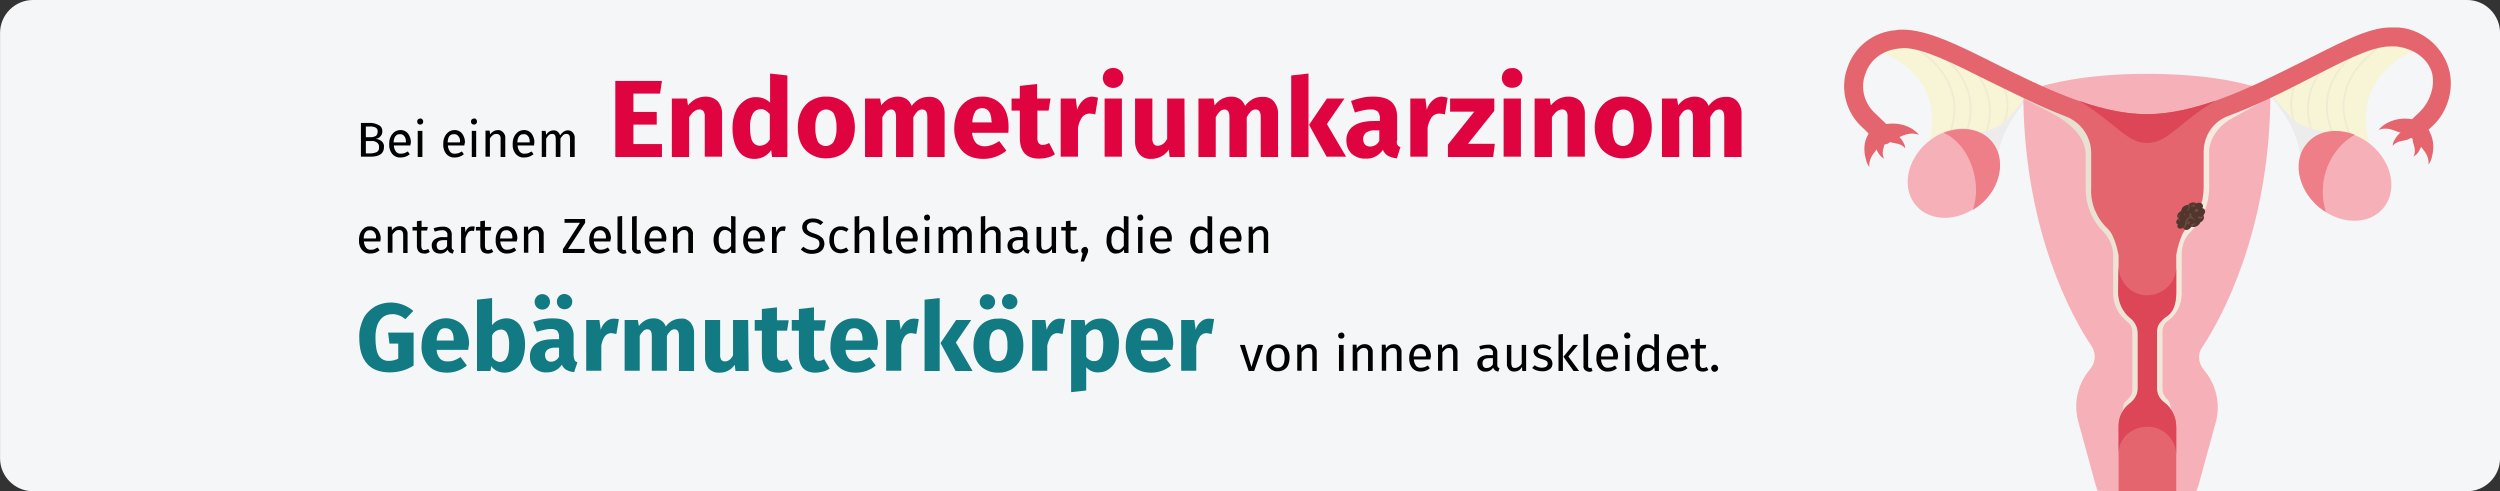 <?xml version="1.0" encoding="utf-8"?>
<!-- Generator: Adobe Illustrator 24.1.3, SVG Export Plug-In . SVG Version: 6.00 Build 0)  -->
<svg version="1.1" id="Ebene_1" xmlns="http://www.w3.org/2000/svg" xmlns:xlink="http://www.w3.org/1999/xlink" x="0px" y="0px"
	 viewBox="0 0 911 179" style="enable-background:new 0 0 911 179;" xml:space="preserve">
<rect x="0" y="0" width="911" height="179" fill="#333333" stroke="none"/>
<style type="text/css">
	.st0{fill:#F5F6F7;}
	.st1{fill:#010101;}
	.st2{fill:#DF0440;}
	.st3{fill:#117A83;}
	.st4{fill:#F8F4D6;}
	.st5{fill:none;stroke:#EFEBD3;stroke-width:0.632;stroke-miterlimit:10;}
	.st6{fill:#EDECEC;}
	.st7{fill:#F5B1B7;}
	.st8{fill:url(#Path_52_);}
	.st9{fill:#E4656E;}
	.st10{fill:#DC4656;}
	.st11{fill:#EE7E88;}
	.st12{fill:#51362D;}
	.st13{fill:#714B41;}
</style>
<g id="Page-1">
	<g id="Illustrationen" transform="translate(4, -26827)">
		<g id="gebaermutterkoerperkrebs-definition" transform="translate(-3.582, 26827)">
			<g id="Group">
				<g id="asthma-haeufigkeit">
					<g id="guertelrose-haeufigkeit">
						<g id="BG_Figur">
							<g id="Mask">
								<path id="Rectangle" class="st0" d="M11.6,0h887c6.6,0,12,5.4,12,12v155c0,6.6-5.4,12-12,12h-887c-6.6,0-12-5.4-12-12V12
									C-0.4,5.4,5,0,11.6,0z"/>
							</g>
						</g>
					</g>
				</g>
			</g>
			<g id="Group_1_" transform="translate(130, 24)">
				<path id="Shape" class="st1" d="M8.7,27.5c0.6,0.6,0.9,1.3,0.8,2.1c0,2.3-1.6,3.5-4.9,3.5H1.1V20.8H4c1.3-0.1,2.5,0.2,3.6,0.8
					C8.5,22,9,23,8.9,23.9c0,0.7-0.2,1.3-0.7,1.8c-0.4,0.5-1,0.8-1.7,0.9C7.4,26.7,8.1,27,8.7,27.5L8.7,27.5z M2.9,22.1V26h1.9
					c0.6,0,1.3-0.2,1.8-0.5C7,25.1,7.2,24.6,7.2,24c0.1-0.6-0.2-1.2-0.7-1.5C5.8,22.2,5,22,4.3,22.1H2.9z M6.9,31.4
					c0.6-0.4,0.9-1,0.8-1.7c0.1-0.7-0.2-1.4-0.8-1.8s-1.3-0.6-2-0.5h-2v4.5h1.7C5.4,31.9,6.2,31.7,6.9,31.4L6.9,31.4z"/>
				<path id="Shape_1_" class="st1" d="M19.1,29h-6c0,0.8,0.3,1.6,0.8,2.3c0.5,0.5,1.1,0.8,1.8,0.7c0.4,0,0.9-0.1,1.3-0.2
					c0.4-0.2,0.8-0.4,1.2-0.6l0.7,1c-0.9,0.8-2.1,1.2-3.3,1.2c-1.2,0.1-2.3-0.4-3.1-1.3c-0.8-1-1.2-2.3-1.1-3.6
					c0-0.9,0.1-1.8,0.5-2.6c0.3-0.7,0.8-1.3,1.4-1.8c0.6-0.4,1.3-0.7,2.1-0.7c1.1-0.1,2.2,0.4,2.9,1.3c0.7,1,1.1,2.2,1,3.4
					C19.2,28.4,19.1,28.7,19.1,29z M17.5,27.7c0-0.8-0.1-1.5-0.6-2.1c-0.4-0.5-1-0.8-1.7-0.7c-1.3,0-2.1,1-2.2,3h4.5V27.7z"/>
				<path id="Shape_2_" class="st1" d="M23.5,19.5c0.2,0.2,0.3,0.5,0.3,0.8s-0.1,0.6-0.3,0.8c-0.2,0.2-0.5,0.3-0.8,0.3
					s-0.6-0.1-0.8-0.3c-0.2-0.2-0.3-0.5-0.3-0.8s0.1-0.6,0.3-0.8c0.2-0.2,0.5-0.3,0.8-0.3C22.9,19.1,23.2,19.2,23.5,19.5L23.5,19.5z
					 M23.5,23.7v9.5h-1.7v-9.5H23.5z"/>
				<path id="Shape_3_" class="st1" d="M38.8,29h-6c0,0.8,0.3,1.6,0.8,2.3c0.4,0.5,1.1,0.8,1.8,0.7c0.4,0,0.9-0.1,1.3-0.2
					c0.4-0.2,0.8-0.4,1.2-0.6l0.7,1c-0.9,0.8-2.1,1.2-3.3,1.2c-1.2,0.1-2.3-0.4-3.1-1.3c-0.8-1-1.2-2.3-1.1-3.6
					c0-0.9,0.1-1.8,0.5-2.6c0.3-0.7,0.8-1.3,1.4-1.8c0.6-0.4,1.3-0.7,2.1-0.7c1.1-0.1,2.2,0.4,2.9,1.3c0.7,1,1.1,2.2,1,3.4
					C38.8,28.4,38.8,28.7,38.8,29L38.8,29z M37.2,27.7c0.1-0.8-0.1-1.5-0.6-2.1c-0.4-0.5-1-0.8-1.7-0.7c-1.4,0-2.1,1-2.2,3h4.4
					L37.2,27.7L37.2,27.7z"/>
				<path id="Shape_4_" class="st1" d="M43.1,19.5c0.2,0.2,0.3,0.5,0.3,0.8s-0.1,0.6-0.3,0.8c-0.2,0.2-0.5,0.3-0.8,0.3
					s-0.6-0.1-0.8-0.3c-0.2-0.2-0.3-0.5-0.3-0.8s0.1-0.6,0.3-0.8c0.2-0.2,0.5-0.3,0.8-0.3C42.6,19.1,42.9,19.2,43.1,19.5L43.1,19.5z
					 M43.1,23.7v9.5h-1.6v-9.5H43.1z"/>
				<path id="Path" class="st1" d="M53,24.3c0.5,0.6,0.8,1.3,0.7,2.1v6.8H52v-6.6c0.1-0.5-0.1-1-0.4-1.4c-0.3-0.3-0.7-0.4-1.1-0.4
					c-0.5,0-0.9,0.1-1.3,0.4c-0.4,0.3-0.8,0.8-1.1,1.2v6.7h-1.6v-9.5H48l0.2,1.4c0.3-0.5,0.7-0.9,1.3-1.2c0.5-0.3,1.1-0.4,1.7-0.4
					C51.8,23.4,52.5,23.7,53,24.3L53,24.3z"/>
				<path id="Shape_5_" class="st1" d="M64.2,29h-6c0,0.8,0.3,1.6,0.8,2.3c0.5,0.5,1.1,0.8,1.8,0.7c0.4,0,0.9-0.1,1.3-0.2
					c0.4-0.2,0.8-0.4,1.2-0.6l0.7,1c-1,0.8-2.1,1.2-3.4,1.2c-1.2,0.1-2.3-0.4-3.1-1.3c-0.8-1-1.2-2.3-1.1-3.6c0-0.9,0.1-1.8,0.5-2.6
					c0.3-0.7,0.8-1.3,1.4-1.8c0.6-0.4,1.3-0.7,2.1-0.7c1.1-0.1,2.2,0.4,2.9,1.3c0.7,1,1.1,2.2,1,3.4C64.2,28.4,64.2,28.7,64.2,29z
					 M62.6,27.7c0-0.8-0.1-1.5-0.6-2.1c-0.4-0.5-1-0.8-1.7-0.7c-1.3,0-2.1,1-2.2,3h4.5V27.7z"/>
				<path id="Path_1_" class="st1" d="M78.3,24.3c0.5,0.6,0.8,1.3,0.7,2.1v6.8h-1.7v-6.6c0-1.2-0.4-1.8-1.3-1.8
					c-0.4,0-0.9,0.1-1.2,0.4c-0.4,0.4-0.7,0.8-1,1.3v6.7h-1.7v-6.6c0-1.2-0.4-1.8-1.3-1.8c-0.4,0-0.9,0.1-1.2,0.4
					c-0.4,0.4-0.7,0.8-1,1.3v6.7H67v-9.5h1.4l0.2,1.4c0.6-1,1.6-1.6,2.7-1.6c0.5,0,1.1,0.1,1.5,0.5c0.4,0.3,0.7,0.8,0.9,1.3
					c0.3-0.5,0.7-0.9,1.2-1.3c0.5-0.3,1-0.5,1.6-0.5C77.2,23.5,77.8,23.7,78.3,24.3L78.3,24.3z"/>
				<polygon id="Path_2_" class="st2" points="110.8,5.5 110.1,10.1 100.4,10.1 100.4,16.8 108.9,16.8 108.9,21.4 100.4,21.4 
					100.4,28.5 110.8,28.5 110.8,33.2 93.8,33.2 93.8,5.5 				"/>
				<path id="Path_3_" class="st2" d="M131.1,12.9c1.1,1.3,1.7,3,1.6,4.7v15.5h-6.3V18.7c0.1-0.8-0.1-1.6-0.5-2.2
					c-0.4-0.4-0.9-0.7-1.5-0.6c-1.3,0-2.5,0.9-3.7,2.8v14.5h-6.3V11.9h5.5l0.4,2.5c0.8-1,1.8-1.8,2.9-2.4c1.1-0.5,2.3-0.8,3.5-0.8
					C128.4,11.2,130,11.8,131.1,12.9z"/>
				<path id="Shape_6_" class="st2" d="M156.5,3.5v29.7h-5.6l-0.3-2.5c-1.3,2-3.6,3.2-6,3.2c-2.4,0.1-4.7-1-6-3
					c-1.4-2-2.1-4.8-2.1-8.3c0-2,0.3-4,1.1-5.8c0.6-1.6,1.7-3,3.1-4c1.3-1,2.9-1.5,4.5-1.4c1.9,0,3.7,0.7,5,2V2.8L156.5,3.5z
					 M150.1,26.8v-9.2c-0.4-0.5-1-1-1.6-1.4c-0.5-0.3-1.2-0.5-1.8-0.4c-1.2,0-2.2,0.6-2.8,1.6c-0.8,1.5-1.1,3.3-1,5
					c0,2.5,0.3,4.2,0.9,5.2c0.5,0.9,1.5,1.5,2.6,1.5C148,29.1,149.4,28.2,150.1,26.8L150.1,26.8z"/>
				<path id="Shape_7_" class="st2" d="M178.3,14.2c1.8,2,2.8,4.8,2.8,8.3c0,2.1-0.4,4.1-1.3,5.9c-0.8,1.6-2,3-3.6,3.9
					c-1.7,1-3.6,1.4-5.5,1.4c-2.9,0.1-5.6-1-7.6-3c-1.9-2-2.8-4.8-2.8-8.3c0-2.1,0.4-4.1,1.3-5.9c0.8-1.6,2-3,3.6-3.9
					c1.7-1,3.6-1.5,5.5-1.4C173.5,11.1,176.3,12.2,178.3,14.2L178.3,14.2z M167.7,17.5c-0.8,1.6-1.1,3.3-1,5
					c-0.1,1.7,0.2,3.5,0.9,5.1c0.6,1,1.7,1.6,2.9,1.6s2.3-0.6,2.9-1.6c0.8-1.6,1.1-3.3,1-5c0.1-1.7-0.2-3.5-0.9-5.1
					c-0.6-1-1.7-1.6-2.9-1.6S168.4,16.5,167.7,17.5L167.7,17.5z"/>
				<path id="Path_4_" class="st2" d="M212.3,13c1.1,1.3,1.6,3,1.5,4.7v15.5h-6.3V18.7c0-1.9-0.6-2.8-1.8-2.8
					c-0.7,0-1.3,0.2-1.8,0.7c-0.6,0.6-1.1,1.3-1.5,2.1v14.5h-6.3V18.7c0-1.9-0.6-2.8-1.8-2.8c-0.6,0-1.3,0.3-1.7,0.7
					c-0.6,0.6-1.1,1.3-1.5,2.1v14.5h-6.3V11.9h5.5l0.4,2.5c0.7-1,1.7-1.8,2.7-2.4c1.1-0.5,2.2-0.8,3.4-0.8c1.1,0,2.2,0.3,3.1,0.9
					c0.9,0.6,1.5,1.5,1.9,2.5c0.7-1,1.7-1.9,2.8-2.5s2.3-0.8,3.5-0.8C209.8,11.2,211.3,11.8,212.3,13L212.3,13z"/>
				<path id="Shape_8_" class="st2" d="M237,24.4h-13.2c0.1,1.4,0.6,2.7,1.5,3.8c0.9,0.8,2.1,1.2,3.3,1.1c0.8,0,1.7-0.2,2.5-0.5
					c0.9-0.4,1.8-0.8,2.6-1.4l2.6,3.5c-2.3,1.9-5.3,3-8.3,3c-3.4,0-6.1-1-7.9-3c-1.9-2.3-2.9-5.2-2.8-8.2c0-2,0.4-4,1.2-5.9
					c1.5-3.5,5-5.7,8.8-5.6c2.7-0.1,5.3,0.9,7.2,2.9c1.7,1.9,2.6,4.6,2.6,8C237.1,22.9,237.1,23.7,237,24.4L237,24.4z M230.9,20.3
					c-0.1-3.3-1.2-4.9-3.4-4.9c-1,0-2,0.4-2.5,1.2c-0.7,1.2-1.1,2.6-1.1,4h7.1v-0.3H230.9z"/>
				<path id="Path_5_" class="st2" d="M254,32.2c-0.8,0.6-1.7,1-2.7,1.2c-1,0.3-2,0.4-3.1,0.4c-4.7,0-7-2.6-7-7.7v-9.8h-3v-4.4h3
					V7.3l6.3-0.7v5.3h4.9l-0.7,4.4h-4.1v9.8c-0.1,0.7,0.1,1.5,0.5,2.1c0.4,0.4,0.9,0.7,1.5,0.6c0.8,0,1.6-0.3,2.3-0.7L254,32.2z"/>
				<path id="Path_6_" class="st2" d="M269.7,11.6l-1,6.1c-0.6-0.2-1.3-0.3-1.9-0.3c-1.1-0.1-2.2,0.4-2.9,1.3
					c-0.8,1.2-1.3,2.5-1.5,3.9v10.5h-6.3V11.9h5.5l0.5,4.1c0.4-1.3,1.1-2.5,2.2-3.5c0.9-0.8,2.1-1.3,3.3-1.3
					C268.3,11.3,269,11.4,269.7,11.6L269.7,11.6z"/>
				<path id="Shape_9_" class="st2" d="M277.9,1.8c1.4,1.4,1.4,3.7,0,5.2c-1.5,1.4-3.8,1.4-5.4,0c-1.4-1.4-1.4-3.7,0-5.2
					C274.1,0.4,276.4,0.4,277.9,1.8L277.9,1.8z M278.4,11.9v21.2h-6.3V11.9H278.4z"/>
				<path id="Path_7_" class="st2" d="M301.3,33.2h-5.5l-0.3-2.7c-1.4,2.2-3.9,3.4-6.4,3.4c-1.7,0.1-3.3-0.5-4.4-1.8
					c-1.1-1.4-1.6-3.2-1.5-4.9V11.9h6.3v14.4c-0.1,0.8,0.1,1.5,0.5,2.2c0.4,0.4,1,0.7,1.5,0.6c1.3,0,2.5-0.8,3.4-2.5V11.9h6.3
					L301.3,33.2z"/>
				<path id="Path_8_" class="st2" d="M333.8,13c1.1,1.3,1.6,3,1.5,4.7v15.5H329V18.7c0-1.9-0.6-2.8-1.8-2.8c-0.7,0-1.3,0.2-1.8,0.7
					c-0.6,0.6-1.1,1.3-1.5,2.1v14.5h-6.3V18.7c0-1.9-0.6-2.8-1.8-2.8c-0.6,0-1.3,0.3-1.7,0.7c-0.6,0.6-1.1,1.3-1.5,2.1v14.5h-6.3
					V11.9h5.5l0.4,2.5c0.7-1,1.7-1.8,2.7-2.4c1.1-0.5,2.2-0.8,3.4-0.8c1.1,0,2.2,0.3,3.1,0.9c0.9,0.6,1.5,1.5,1.9,2.5
					c0.7-1,1.7-1.9,2.8-2.5c1.1-0.6,2.3-0.8,3.5-0.8C331.3,11.2,332.8,11.8,333.8,13L333.8,13z"/>
				<path id="Shape_10_" class="st2" d="M346.4,2.8v30.4h-6.3V3.5L346.4,2.8z M359.5,11.9l-6.4,9.3l7,11.9H353l-6.4-11.6l6.5-9.6
					C353.1,11.9,359.5,11.9,359.5,11.9z"/>
				<path id="Shape_11_" class="st2" d="M378.8,28.8c0.3,0.4,0.6,0.7,1.1,0.8l-1.3,4.1c-1.1-0.1-2.2-0.4-3.2-0.9
					c-0.9-0.5-1.5-1.3-1.9-2.2c-1.4,2.1-3.8,3.4-6.4,3.2c-1.8,0.1-3.6-0.6-5-1.8c-1.3-1.3-1.9-3-1.9-4.8c-0.1-2.1,0.9-4.1,2.6-5.3
					c1.7-1.2,4.2-1.8,7.4-1.8h2.2v-0.9c0.1-0.9-0.2-1.9-0.8-2.6c-0.8-0.6-1.8-0.8-2.8-0.7c-0.8,0-1.7,0.1-2.5,0.3
					c-1,0.2-2,0.5-3,0.8l-1.4-4.2c1.3-0.5,2.7-0.9,4.1-1.2c1.3-0.3,2.6-0.4,3.9-0.4c3,0,5.3,0.6,6.7,1.9s2.1,3.1,2.1,5.6V27
					C378.5,27.6,378.5,28.2,378.8,28.8L378.8,28.8z M372.2,27.3v-3.8h-1.6c-1.1-0.1-2.2,0.2-3.2,0.8c-0.7,0.6-1.1,1.4-1.1,2.4
					c0,0.7,0.2,1.4,0.7,2c0.5,0.5,1.1,0.7,1.8,0.7C370.3,29.4,371.6,28.6,372.2,27.3L372.2,27.3z"/>
				<path id="Path_9_" class="st2" d="M397.1,11.6l-1,6.1c-0.6-0.2-1.3-0.3-1.9-0.3c-1.1-0.1-2.2,0.4-2.9,1.3
					c-0.8,1.2-1.3,2.5-1.5,3.9v10.5h-6.3V11.9h5.5l0.5,4.1c0.4-1.3,1.1-2.5,2.2-3.5c0.9-0.8,2.1-1.3,3.3-1.3
					C395.7,11.3,396.4,11.4,397.1,11.6L397.1,11.6z"/>
				<polygon id="Path_10_" class="st2" points="414.1,11.9 414.1,16.4 404.5,28.4 414.3,28.4 413.7,33.2 397.2,33.2 397.2,28.7 
					406.8,16.7 398,16.7 398,11.9 				"/>
				<path id="Shape_12_" class="st2" d="M423.3,1.8c1.4,1.4,1.4,3.7,0,5.2c-0.7,0.7-1.7,1-2.7,1s-2-0.3-2.7-1
					c-1.4-1.4-1.4-3.7,0-5.2c0.7-0.7,1.7-1,2.7-1C421.6,0.7,422.6,1.1,423.3,1.8L423.3,1.8z M423.8,11.9v21.2h-6.3V11.9H423.8z"/>
				<path id="Path_11_" class="st2" d="M445.5,12.9c1.1,1.3,1.7,3,1.6,4.7v15.5h-6.3V18.7c0.1-0.8-0.1-1.6-0.5-2.2
					c-0.4-0.4-0.9-0.7-1.5-0.6c-1.3,0-2.5,0.9-3.7,2.8v14.5h-6.3V11.9h5.5l0.4,2.5c0.8-1,1.8-1.8,2.9-2.4c1.1-0.5,2.3-0.8,3.5-0.8
					C442.8,11.2,444.4,11.8,445.5,12.9L445.5,12.9z"/>
				<path id="Shape_13_" class="st2" d="M468.7,14.2c1.8,2,2.8,4.8,2.8,8.3c0,2.1-0.4,4.1-1.3,5.9c-0.8,1.6-2,3-3.6,3.9
					c-1.7,1-3.6,1.4-5.5,1.4c-2.9,0.1-5.6-1-7.6-3c-1.8-2-2.8-4.8-2.8-8.3c0-2.1,0.4-4.1,1.3-5.9c0.8-1.6,2-3,3.6-3.9
					c1.7-1,3.6-1.5,5.5-1.4C463.9,11.1,466.7,12.2,468.7,14.2L468.7,14.2z M458.2,17.5c-0.8,1.6-1.1,3.3-1,5
					c-0.1,1.7,0.2,3.5,0.9,5.1c0.6,1,1.7,1.6,2.9,1.6c1.2,0,2.3-0.6,2.9-1.6c0.8-1.6,1.1-3.3,1-5c0.1-1.7-0.2-3.5-0.9-5.1
					c-0.6-1-1.7-1.6-2.9-1.6S458.8,16.5,458.2,17.5L458.2,17.5z"/>
				<path id="Path_12_" class="st2" d="M502.7,13c1.1,1.3,1.6,3,1.5,4.7v15.5h-6.3V18.7c0-1.9-0.6-2.8-1.8-2.8
					c-0.7,0-1.3,0.2-1.8,0.7c-0.6,0.6-1.1,1.3-1.5,2.1v14.5h-6.3V18.7c0-1.9-0.6-2.8-1.8-2.8c-0.6,0-1.3,0.3-1.7,0.7
					c-0.6,0.6-1.1,1.3-1.5,2.1v14.5h-6.3V11.9h5.5l0.4,2.5c0.7-1,1.6-1.8,2.7-2.4c1.1-0.5,2.2-0.8,3.4-0.8c1.1,0,2.2,0.3,3.1,0.9
					c0.9,0.6,1.5,1.5,1.9,2.5c0.7-1,1.7-1.9,2.8-2.5c1.1-0.6,2.3-0.8,3.5-0.8C500.2,11.2,501.7,11.8,502.7,13L502.7,13z"/>
				<path id="Shape_14_" class="st1" d="M8.2,64h-6c0,0.8,0.3,1.6,0.8,2.3c0.4,0.5,1.1,0.8,1.8,0.7c0.4,0,0.8,0,1.2-0.2
					s0.8-0.4,1.2-0.6l0.7,1C7,68,5.8,68.4,4.6,68.4c-1.2,0.1-2.3-0.4-3.1-1.3c-0.8-1-1.2-2.3-1.1-3.6c0-0.9,0.1-1.8,0.5-2.6
					c0.3-0.7,0.8-1.3,1.4-1.8c0.6-0.4,1.3-0.7,2.1-0.6c1.1-0.1,2.2,0.4,2.9,1.3c0.7,1,1.1,2.2,1,3.4C8.2,63.4,8.2,63.7,8.2,64z
					 M6.6,62.7c0.1-0.8-0.1-1.5-0.6-2.1c-0.4-0.5-1-0.8-1.7-0.7c-1.4,0-2.1,1-2.2,3h4.4L6.6,62.7L6.6,62.7z"/>
				<path id="Path_13_" class="st1" d="M17.4,59.3c0.5,0.6,0.8,1.3,0.7,2.1v6.8h-1.6v-6.6c0-0.5-0.1-1-0.4-1.4
					c-0.3-0.3-0.7-0.4-1.1-0.4c-0.5,0-0.9,0.1-1.3,0.4c-0.4,0.3-0.8,0.8-1.1,1.2v6.7h-1.7v-9.5h1.4l0.1,1.4c0.3-0.5,0.7-0.9,1.3-1.2
					c0.5-0.3,1.1-0.4,1.6-0.4C16.1,58.4,16.8,58.7,17.4,59.3L17.4,59.3z"/>
				<path id="Path_14_" class="st1" d="M26.2,67.8c-0.6,0.4-1.4,0.7-2.1,0.6c-0.7,0-1.4-0.2-1.9-0.7c-0.5-0.6-0.7-1.3-0.7-2V60h-1.6
					v-1.3h1.6v-2.1l1.7-0.2v2.3h2.3L25.2,60h-2.1v5.7c0,0.4,0.1,0.8,0.3,1.1c0.2,0.2,0.5,0.4,0.9,0.3c0.4,0,0.9-0.1,1.3-0.4
					L26.2,67.8z"/>
				<path id="Shape_15_" class="st1" d="M34.4,66.8c0.2,0.2,0.4,0.3,0.6,0.4l-0.4,1.2c-0.4,0-0.8-0.2-1.2-0.4
					c-0.3-0.3-0.6-0.6-0.7-1c-0.6,0.9-1.7,1.5-2.8,1.4c-0.8,0-1.6-0.2-2.2-0.8c-0.5-0.5-0.8-1.3-0.8-2.1c-0.1-0.9,0.4-1.8,1.1-2.3
					c0.9-0.6,2-0.9,3.1-0.8h1.5v-0.7c0.1-0.5-0.1-1.1-0.5-1.4c-0.4-0.3-1-0.5-1.5-0.4c-0.9,0-1.7,0.2-2.6,0.5l-0.4-1.2
					c1-0.4,2.2-0.6,3.3-0.6c0.9-0.1,1.8,0.2,2.5,0.8c0.6,0.6,0.9,1.5,0.8,2.3V66C34.2,66.3,34.2,66.6,34.4,66.8L34.4,66.8z
					 M32.5,65.7v-2.2h-1.2c-1.8,0-2.6,0.6-2.6,1.9c0,0.5,0.1,0.9,0.4,1.3c0.3,0.3,0.8,0.5,1.2,0.4C31.3,67.1,32.1,66.6,32.5,65.7
					L32.5,65.7z"/>
				<path id="Path_15_" class="st1" d="M42.6,58.6l-0.3,1.6c-0.3-0.1-0.5-0.1-0.8-0.1c-0.5,0-1.1,0.2-1.4,0.7
					c-0.4,0.6-0.7,1.3-0.9,2v5.4h-1.6v-9.5H39l0.2,1.9c0.2-0.6,0.5-1.2,1-1.6c0.4-0.4,1-0.5,1.5-0.5C42,58.5,42.3,58.5,42.6,58.6z"
					/>
				<path id="Path_16_" class="st1" d="M49.3,67.8c-0.6,0.4-1.4,0.7-2.1,0.6c-0.7,0-1.4-0.2-1.9-0.7c-0.5-0.6-0.7-1.3-0.7-2V60H43
					v-1.3h1.6v-2.1l1.7-0.2v2.3h2.3L48.4,60h-2.1v5.7c0,0.4,0.1,0.8,0.3,1.1c0.2,0.2,0.5,0.4,0.9,0.3c0.4,0,0.9-0.1,1.3-0.4
					L49.3,67.8z"/>
				<path id="Shape_16_" class="st1" d="M57.9,64h-6c0,0.8,0.3,1.6,0.8,2.3c0.4,0.5,1.1,0.8,1.8,0.7c0.4,0,0.9-0.1,1.3-0.2
					c0.4-0.2,0.8-0.4,1.2-0.6l0.7,1c-0.9,0.8-2.1,1.2-3.3,1.2c-1.2,0.1-2.3-0.4-3.1-1.3c-0.8-1-1.2-2.3-1.1-3.6
					c0-0.9,0.1-1.8,0.5-2.6c0.3-0.7,0.8-1.3,1.4-1.8c1.6-1.1,3.7-0.8,5,0.6c0.7,1,1.1,2.2,1,3.4C57.9,63.4,57.9,63.7,57.9,64
					L57.9,64z M56.3,62.7c0-0.8-0.1-1.5-0.6-2.1c-0.4-0.5-1-0.8-1.7-0.7c-1.4,0-2.1,1-2.2,3h4.4L56.3,62.7L56.3,62.7z"/>
				<path id="Path_17_" class="st1" d="M67,59.3c0.5,0.6,0.8,1.3,0.7,2.1v6.8H66v-6.6c0-0.5-0.1-1-0.4-1.4c-0.3-0.3-0.7-0.4-1.1-0.4
					c-0.5,0-0.9,0.1-1.3,0.4c-0.4,0.3-0.8,0.8-1.1,1.2v6.7h-1.6v-9.5H62l0.1,1.4c0.3-0.5,0.7-0.9,1.3-1.2c0.5-0.3,1.1-0.4,1.6-0.4
					C65.8,58.4,66.5,58.7,67,59.3L67,59.3z"/>
				<polygon id="Path_18_" class="st1" points="82.8,55.8 82.8,57.2 76.6,66.7 82.7,66.7 82.5,68.2 74.7,68.2 74.7,66.8 80.9,57.2 
					75.3,57.2 75.3,55.8 				"/>
				<path id="Shape_17_" class="st1" d="M92,64h-6c0,0.8,0.3,1.6,0.8,2.3c0.5,0.5,1.1,0.8,1.8,0.7c0.4,0,0.9-0.1,1.3-0.2
					c0.4-0.2,0.8-0.4,1.2-0.6l0.7,1c-0.9,0.8-2.1,1.2-3.3,1.2c-1.2,0.1-2.3-0.4-3.1-1.3c-0.8-1-1.2-2.3-1.1-3.6
					c0-0.9,0.1-1.8,0.5-2.6c0.3-0.7,0.8-1.3,1.4-1.8c1.6-1.1,3.7-0.8,5,0.6c0.7,1,1.1,2.2,1,3.4C92,63.4,92,63.7,92,64z M90.4,62.7
					c0-0.8-0.1-1.5-0.6-2.1c-0.4-0.5-1-0.8-1.7-0.7c-1.4,0-2.1,1-2.2,3h4.4L90.4,62.7L90.4,62.7z"/>
				<path id="Path_19_" class="st1" d="M95.1,67.8c-0.4-0.4-0.6-1-0.5-1.5V54.9l1.7-0.2v11.6c0,0.2,0,0.4,0.1,0.6
					c0.1,0.1,0.3,0.2,0.5,0.2s0.4,0,0.6-0.1l0.4,1.2c-0.4,0.2-0.9,0.3-1.3,0.3C96,68.4,95.5,68.2,95.1,67.8z"/>
				<path id="Path_20_" class="st1" d="M100.4,67.8c-0.4-0.4-0.6-1-0.5-1.5V54.9l1.7-0.2v11.6c0,0.2,0,0.4,0.1,0.6
					c0.1,0.1,0.3,0.2,0.5,0.2s0.4,0,0.6-0.1l0.4,1.2c-0.4,0.2-0.9,0.3-1.3,0.3C101.3,68.4,100.8,68.2,100.4,67.8L100.4,67.8z"/>
				<path id="Shape_18_" class="st1" d="M112.3,64h-6.1c0,0.8,0.3,1.6,0.8,2.3c0.5,0.5,1.1,0.8,1.8,0.7c0.4,0,0.9-0.1,1.3-0.2
					c0.4-0.2,0.8-0.4,1.2-0.6l0.7,1c-0.9,0.8-2.1,1.2-3.3,1.2c-1.2,0.1-2.3-0.4-3.1-1.3c-0.8-1-1.2-2.3-1.1-3.6
					c0-0.9,0.1-1.8,0.5-2.6c0.3-0.7,0.8-1.3,1.4-1.8c0.6-0.4,1.3-0.7,2.1-0.6c1.1-0.1,2.2,0.4,2.9,1.3c0.7,1,1.1,2.2,1,3.4
					C112.3,63.4,112.3,63.7,112.3,64z M110.7,62.7c0-0.8-0.1-1.5-0.6-2.1c-0.4-0.5-1-0.8-1.7-0.7c-1.3,0-2.1,1-2.2,3h4.4L110.7,62.7
					L110.7,62.7z"/>
				<path id="Path_21_" class="st1" d="M121.4,59.3c0.5,0.6,0.8,1.3,0.7,2.1v6.8h-1.7v-6.6c0.1-0.5-0.1-1-0.4-1.4
					c-0.3-0.3-0.7-0.4-1.1-0.4c-0.5,0-0.9,0.1-1.3,0.4c-0.4,0.3-0.8,0.8-1.1,1.2v6.7h-1.7v-9.5h1.4l0.2,1.4c0.3-0.5,0.7-0.9,1.3-1.2
					c0.5-0.3,1.1-0.4,1.6-0.4C120.1,58.4,120.9,58.7,121.4,59.3z"/>
				<path id="Shape_19_" class="st1" d="M137.6,54.9v13.3h-1.5l-0.2-1.3c-0.3,0.5-0.7,0.9-1.1,1.1c-1.4,0.8-3.2,0.4-4.2-0.9
					c-0.7-1.1-1-2.3-1-3.6c0-0.9,0.1-1.8,0.5-2.6c0.3-0.7,0.7-1.3,1.3-1.8c0.6-0.4,1.3-0.7,2-0.6c1,0,1.9,0.4,2.6,1.2v-5L137.6,54.9
					z M134.9,66.7c0.4-0.3,0.8-0.6,1.1-1.1V61c-0.3-0.4-0.6-0.7-1-0.9s-0.8-0.3-1.2-0.3c-0.7,0-1.3,0.3-1.7,0.9
					c-0.5,0.8-0.7,1.8-0.6,2.7c-0.1,0.9,0.1,1.9,0.5,2.7c0.3,0.6,0.9,0.9,1.6,0.9C134.1,67.1,134.5,67,134.9,66.7L134.9,66.7z"/>
				<path id="Shape_20_" class="st1" d="M148.2,64h-6.1c0,0.8,0.3,1.6,0.8,2.3c0.5,0.5,1.1,0.8,1.8,0.7c0.4,0,0.9-0.1,1.3-0.2
					c0.4-0.2,0.8-0.4,1.2-0.6l0.7,1c-0.9,0.8-2.1,1.2-3.3,1.2c-1.2,0.1-2.3-0.4-3.1-1.3c-0.8-1-1.2-2.3-1.1-3.6
					c0-0.9,0.1-1.8,0.5-2.6c0.3-0.7,0.8-1.3,1.4-1.8c1.6-1.1,3.7-0.8,5,0.6c0.7,1,1.1,2.2,1,3.4C148.2,63.4,148.2,63.7,148.2,64z
					 M146.6,62.7c0-0.8-0.1-1.5-0.6-2.1c-0.4-0.5-1-0.8-1.7-0.7c-1.4,0-2.1,1-2.2,3h4.4v-0.2H146.6z"/>
				<path id="Path_22_" class="st1" d="M155.9,58.6l-0.3,1.6c-0.3-0.1-0.5-0.1-0.8-0.1c-0.6,0-1.1,0.2-1.4,0.7
					c-0.4,0.6-0.7,1.3-0.8,2v5.4h-1.7v-9.5h1.4l0.2,1.9c0.2-0.6,0.5-1.2,1-1.6c0.4-0.4,1-0.5,1.5-0.5
					C155.3,58.5,155.6,58.5,155.9,58.6z"/>
				<path id="Path_23_" class="st1" d="M167.8,55.9c0.6,0.3,1.2,0.6,1.8,1.1l-1,1c-0.4-0.3-0.9-0.6-1.4-0.8
					c-0.5-0.1-0.9-0.2-1.4-0.2c-0.6,0-1.1,0.1-1.6,0.5c-0.4,0.3-0.7,0.8-0.6,1.3c0,0.3,0.1,0.6,0.2,0.9c0.2,0.3,0.5,0.5,0.8,0.7
					c0.5,0.3,1.1,0.5,1.7,0.7c0.7,0.2,1.3,0.5,1.9,0.8c0.5,0.3,0.9,0.7,1.3,1.1c0.3,0.6,0.5,1.2,0.5,1.8c0,0.7-0.2,1.3-0.5,1.9
					c-0.4,0.6-0.9,1-1.5,1.3c-0.7,0.3-1.6,0.5-2.4,0.5c-1.6,0.1-3.1-0.5-4.2-1.6l0.9-1c0.5,0.4,1,0.7,1.5,0.9
					c0.5,0.2,1.1,0.3,1.7,0.3c0.7,0,1.4-0.2,1.9-0.6s0.8-1,0.8-1.7c0-0.3-0.1-0.7-0.2-1c-0.2-0.3-0.5-0.6-0.8-0.7
					c-0.5-0.3-1.1-0.5-1.6-0.6c-1-0.3-2-0.8-2.8-1.5c-0.6-0.6-0.9-1.4-0.9-2.2c0-0.6,0.2-1.2,0.5-1.7c0.4-0.5,0.8-0.9,1.4-1.1
					c0.6-0.3,1.3-0.4,2-0.4C166.4,55.6,167.1,55.7,167.8,55.9L167.8,55.9z"/>
				<path id="Path_24_" class="st1" d="M177.4,58.7c0.5,0.2,1,0.4,1.4,0.8l-0.8,1c-0.3-0.2-0.6-0.4-1-0.5c-0.3-0.1-0.7-0.2-1.1-0.2
					c-0.7,0-1.4,0.3-1.8,0.9c-0.5,0.8-0.7,1.8-0.6,2.7c-0.1,0.9,0.2,1.9,0.6,2.6c0.4,0.6,1.1,0.9,1.8,0.9c0.3,0,0.7-0.1,1-0.2
					c0.4-0.1,0.7-0.3,1.1-0.5l0.8,1.1c-0.8,0.7-1.8,1-2.9,1c-1.1,0-2.2-0.4-3-1.3c-0.8-1-1.2-2.3-1.1-3.6c0-0.9,0.1-1.8,0.5-2.6
					c0.3-0.7,0.8-1.3,1.4-1.7c0.7-0.4,1.4-0.7,2.2-0.6C176.3,58.5,176.9,58.5,177.4,58.7L177.4,58.7z"/>
				<path id="Path_25_" class="st1" d="M187.5,59.3c0.5,0.6,0.8,1.3,0.7,2.1v6.8h-1.6v-6.6c0.1-0.5-0.1-1-0.4-1.4
					c-0.3-0.3-0.7-0.4-1.1-0.4c-0.5,0-0.9,0.1-1.3,0.4c-0.4,0.3-0.8,0.8-1.1,1.2v6.8H181V54.9l1.7-0.2V60c0.6-0.9,1.7-1.5,2.8-1.5
					C186.2,58.4,186.9,58.7,187.5,59.3L187.5,59.3z"/>
				<path id="Path_26_" class="st1" d="M192,67.8c-0.4-0.4-0.6-1-0.5-1.5V54.9l1.7-0.2v11.6c0,0.2,0,0.4,0.1,0.6
					c0.1,0.1,0.3,0.2,0.5,0.2s0.4,0,0.6-0.1l0.4,1.2c-0.4,0.2-0.9,0.3-1.3,0.3C192.9,68.4,192.3,68.2,192,67.8L192,67.8z"/>
				<path id="Shape_21_" class="st1" d="M203.8,64h-6c0,0.8,0.3,1.6,0.8,2.3c0.4,0.5,1.1,0.8,1.8,0.7c0.4,0,0.9-0.1,1.3-0.2
					c0.4-0.2,0.8-0.4,1.2-0.6l0.7,1c-0.9,0.8-2.1,1.2-3.3,1.2c-1.2,0.1-2.3-0.4-3.1-1.3c-0.8-1-1.2-2.3-1.1-3.6
					c0-0.9,0.1-1.8,0.5-2.6c0.3-0.7,0.8-1.3,1.4-1.8c0.6-0.4,1.3-0.7,2.1-0.6c1.1-0.1,2.2,0.4,2.9,1.3c0.7,1,1.1,2.2,1,3.4
					C203.9,63.4,203.9,63.7,203.8,64z M202.2,62.7c0.1-0.8-0.1-1.5-0.6-2.1c-0.4-0.5-1-0.8-1.7-0.7c-1.4,0-2.1,1-2.2,3h4.4v-0.2
					H202.2z"/>
				<path id="Shape_22_" class="st1" d="M208.2,54.5c0.2,0.2,0.3,0.5,0.3,0.8s-0.1,0.6-0.3,0.8s-0.5,0.3-0.8,0.3s-0.6-0.1-0.8-0.3
					s-0.3-0.5-0.3-0.8s0.1-0.6,0.3-0.8s0.5-0.3,0.8-0.3C207.6,54.1,207.9,54.2,208.2,54.5z M208.2,58.7v9.5h-1.6v-9.5
					C206.6,58.7,208.2,58.7,208.2,58.7z"/>
				<path id="Path_27_" class="st1" d="M223,59.3c0.5,0.6,0.7,1.3,0.7,2.1v6.8H222v-6.6c0-1.2-0.4-1.8-1.3-1.8
					c-0.4,0-0.9,0.1-1.2,0.4c-0.4,0.4-0.7,0.8-1,1.3v6.7h-1.7v-6.6c0-1.2-0.4-1.8-1.3-1.8c-0.4,0-0.9,0.1-1.2,0.4
					c-0.4,0.4-0.7,0.8-1,1.3v6.7h-1.7v-9.5h1.4l0.2,1.4c0.6-1,1.6-1.6,2.7-1.6c0.5,0,1.1,0.1,1.5,0.4c0.4,0.3,0.7,0.8,0.9,1.3
					c0.3-0.5,0.7-0.9,1.2-1.3c0.5-0.3,1-0.5,1.6-0.4C221.8,58.4,222.5,58.7,223,59.3L223,59.3z"/>
				<path id="Path_28_" class="st1" d="M233.5,59.3c0.5,0.6,0.8,1.3,0.7,2.1v6.8h-1.7v-6.6c0.1-0.5-0.1-1-0.4-1.4
					c-0.3-0.3-0.7-0.4-1.1-0.4c-0.5,0-0.9,0.1-1.3,0.4c-0.4,0.3-0.8,0.8-1.1,1.2v6.8H227V54.9l1.6-0.2V60c0.6-0.9,1.7-1.5,2.8-1.5
					C232.2,58.4,233,58.7,233.5,59.3L233.5,59.3z"/>
				<path id="Shape_23_" class="st1" d="M244.2,66.8c0.2,0.2,0.4,0.3,0.6,0.4l-0.4,1.2c-0.4,0-0.8-0.2-1.2-0.4
					c-0.3-0.3-0.6-0.6-0.7-1c-0.6,0.9-1.7,1.5-2.8,1.4c-0.8,0-1.6-0.2-2.2-0.8c-0.5-0.5-0.8-1.3-0.8-2.1c0-0.9,0.4-1.8,1.1-2.3
					c0.9-0.6,2-0.9,3.1-0.8h1.5v-0.7c0.1-0.5-0.1-1.1-0.5-1.4c-0.4-0.3-1-0.5-1.5-0.4c-0.9,0-1.7,0.2-2.6,0.5l-0.4-1.2
					c1-0.4,2.2-0.6,3.3-0.7c0.9-0.1,1.8,0.2,2.5,0.8c0.6,0.6,0.9,1.5,0.8,2.3V66C243.9,66.3,244,66.6,244.2,66.8z M242.3,65.7v-2.2
					h-1.2c-1.8,0-2.6,0.6-2.6,1.9c0,0.5,0.1,0.9,0.4,1.3c0.3,0.3,0.8,0.5,1.2,0.4C241,67.1,241.9,66.6,242.3,65.7L242.3,65.7z"/>
				<path id="Path_29_" class="st1" d="M254.4,68.2H253l-0.1-1.5c-0.3,0.5-0.7,1-1.3,1.3c-0.5,0.3-1.1,0.4-1.7,0.4
					c-0.7,0-1.4-0.2-1.9-0.8c-0.5-0.6-0.8-1.4-0.7-2.1v-6.8h1.7v6.6c0,0.5,0.1,1,0.3,1.4c0.3,0.3,0.7,0.4,1.1,0.4
					c1-0.1,1.9-0.7,2.4-1.6v-6.8h1.6L254.4,68.2z"/>
				<path id="Path_30_" class="st1" d="M262.6,67.8c-0.6,0.4-1.4,0.7-2.1,0.6c-0.7,0-1.4-0.2-1.9-0.7c-0.5-0.6-0.7-1.3-0.7-2V60
					h-1.6v-1.3h1.7v-2.1l1.7-0.2v2.3h2.3l-0.2,1.3h-2.1v5.7c0,0.4,0.1,0.8,0.3,1.1c0.2,0.2,0.5,0.4,0.9,0.3c0.4,0,0.9-0.1,1.3-0.4
					L262.6,67.8z"/>
				<path id="Path_31_" class="st1" d="M265.7,66.3c0.2,0.2,0.4,0.5,0.4,0.9s-0.1,0.9-0.3,1.3l-1.2,2.8h-1.2l0.7-3
					c-0.2-0.1-0.3-0.3-0.4-0.4c-0.1-0.2-0.1-0.4-0.1-0.6c0-0.3,0.1-0.6,0.4-0.9c0.2-0.2,0.6-0.4,0.9-0.4
					C265.2,65.9,265.5,66,265.7,66.3L265.7,66.3z"/>
				<path id="Shape_24_" class="st1" d="M280.8,54.9v13.3h-1.5l-0.2-1.3c-0.3,0.5-0.7,0.9-1.2,1.1c-0.5,0.3-1,0.4-1.6,0.4
					c-1.1,0.1-2.1-0.5-2.6-1.3c-0.7-1.1-1-2.3-0.9-3.6c0-0.9,0.1-1.8,0.4-2.6c0.3-0.7,0.7-1.3,1.3-1.8c0.6-0.4,1.3-0.7,2-0.6
					c1,0,1.9,0.4,2.6,1.2v-5L280.8,54.9z M278.1,66.7c0.4-0.3,0.7-0.7,1-1.1V61c-0.3-0.4-0.6-0.7-1-0.9s-0.8-0.3-1.2-0.3
					c-0.7,0-1.3,0.3-1.7,0.9c-0.5,0.8-0.7,1.8-0.6,2.7c-0.1,0.9,0.1,1.9,0.6,2.7c0.3,0.6,0.9,0.9,1.6,0.9
					C277.3,67.1,277.7,67,278.1,66.7L278.1,66.7z"/>
				<path id="Shape_25_" class="st1" d="M285.9,54.5c0.2,0.2,0.3,0.5,0.3,0.8s-0.1,0.6-0.3,0.8c-0.2,0.2-0.5,0.3-0.8,0.3
					s-0.6-0.1-0.8-0.3c-0.2-0.2-0.3-0.5-0.3-0.8s0.1-0.6,0.3-0.8c0.2-0.2,0.5-0.3,0.8-0.3C285.4,54.1,285.7,54.2,285.9,54.5z
					 M285.9,58.7v9.5h-1.6v-9.5C284.3,58.7,285.9,58.7,285.9,58.7z"/>
				<path id="Shape_26_" class="st1" d="M296.5,64h-6.1c0,0.8,0.3,1.6,0.8,2.3c0.5,0.5,1.1,0.8,1.8,0.7c0.4,0,0.9-0.1,1.3-0.2
					c0.4-0.2,0.8-0.4,1.2-0.6l0.7,1c-0.9,0.8-2.1,1.2-3.3,1.2c-1.2,0.1-2.3-0.4-3.1-1.3c-0.8-1-1.2-2.3-1.1-3.6
					c0-0.9,0.1-1.8,0.5-2.6c0.3-0.7,0.7-1.3,1.4-1.8c1.6-1.1,3.7-0.8,5,0.6c0.7,1,1.1,2.2,1,3.4C296.5,63.4,296.5,63.7,296.5,64
					L296.5,64z M294.9,62.7c0-0.8-0.1-1.5-0.6-2.1c-0.4-0.5-1-0.8-1.7-0.7c-1.4,0-2.1,1-2.2,3h4.5L294.9,62.7L294.9,62.7z"/>
				<path id="Shape_27_" class="st1" d="M311.3,54.9v13.3h-1.5l-0.2-1.3c-0.3,0.5-0.7,0.9-1.2,1.1c-0.5,0.3-1,0.4-1.6,0.4
					c-1.1,0.1-2.1-0.5-2.6-1.3c-0.7-1.1-1-2.3-0.9-3.6c0-0.9,0.1-1.8,0.5-2.6c0.3-0.7,0.7-1.3,1.3-1.8c0.6-0.4,1.3-0.7,2-0.6
					c1,0,1.9,0.4,2.5,1.2v-5L311.3,54.9z M308.6,66.7c0.4-0.3,0.7-0.7,1-1.1V61c-0.3-0.4-0.6-0.7-1-0.9s-0.8-0.3-1.2-0.3
					c-0.7,0-1.3,0.3-1.7,0.9c-0.5,0.8-0.7,1.8-0.6,2.7c-0.1,0.9,0.1,1.9,0.6,2.7c0.3,0.6,0.9,0.9,1.6,0.9
					C307.7,67.1,308.2,67,308.6,66.7z"/>
				<path id="Shape_28_" class="st1" d="M321.8,64h-6c0,0.8,0.3,1.6,0.8,2.3c0.4,0.5,1.1,0.8,1.8,0.7c0.4,0,0.9-0.1,1.3-0.2
					c0.4-0.2,0.8-0.4,1.2-0.6l0.7,1c-0.9,0.8-2.1,1.2-3.3,1.2c-1.2,0.1-2.3-0.4-3.1-1.3c-0.8-1-1.2-2.3-1.1-3.6
					c0-0.9,0.1-1.8,0.5-2.6c0.3-0.7,0.8-1.3,1.4-1.8c0.6-0.4,1.3-0.7,2.1-0.6c1.1-0.1,2.2,0.4,2.9,1.3c0.7,1,1.1,2.2,1,3.4
					C321.9,63.4,321.8,63.7,321.8,64L321.8,64z M320.2,62.7c0.1-0.8-0.1-1.5-0.6-2.1c-0.4-0.5-1-0.8-1.7-0.7c-1.4,0-2.1,1-2.2,3h4.4
					v-0.2H320.2z"/>
				<path id="Path_32_" class="st1" d="M331,59.3c0.5,0.6,0.8,1.3,0.7,2.1v6.8h-1.6v-6.6c0-0.5-0.1-1-0.4-1.4
					c-0.3-0.3-0.7-0.4-1.1-0.4c-0.5,0-0.9,0.1-1.3,0.4c-0.4,0.3-0.8,0.8-1.1,1.2v6.7h-1.6v-9.5h1.4l0.1,1.4c0.3-0.5,0.7-0.9,1.3-1.2
					c0.5-0.3,1.1-0.4,1.6-0.4C329.7,58.4,330.4,58.7,331,59.3L331,59.3z"/>
				<path id="Path_33_" class="st3" d="M20.2,89.3l-2.9,3c-0.7-0.6-1.5-1.1-2.4-1.4c-0.8-0.3-1.7-0.5-2.5-0.4
					c-1.7,0-3.3,0.7-4.3,2.1C7,94,6.4,96.1,6.4,99c0,3.1,0.4,5.3,1.2,6.6c0.8,1.3,2.3,2,3.8,1.9c1.1,0,2.3-0.3,3.3-0.8v-5.5h-3.2
					l-0.5-4h9.3v12c-2.6,1.7-5.6,2.5-8.7,2.5c-3.7,0-6.5-1.1-8.3-3.2c-1.9-2.2-2.8-5.3-2.8-9.5C0.4,96.6,1,94.3,2,92.1
					c0.9-1.8,2.4-3.3,4.2-4.4C10.7,85.3,16.2,85.9,20.2,89.3L20.2,89.3z"/>
				<path id="Shape_29_" class="st3" d="M40.2,103.5H28.7c0,1.2,0.5,2.4,1.3,3.3c0.8,0.7,1.8,1,2.9,0.9c0.7,0,1.5-0.1,2.2-0.4
					c0.8-0.3,1.6-0.7,2.3-1.2l2.3,3.1c-2,1.7-4.6,2.6-7.2,2.6c-3,0-5.3-0.9-6.9-2.7c-1.7-2-2.6-4.5-2.4-7.1c0-1.7,0.3-3.5,1-5.1
					c1.2-2.5,3.6-4.3,6.4-4.8s5.6,0.4,7.6,2.4c1.6,2,2.4,4.5,2.3,7C40.3,102.2,40.3,102.8,40.2,103.5z M34.9,99.9c0-2.8-1-4.3-3-4.3
					c-0.9-0.1-1.7,0.3-2.2,1c-0.6,1-1,2.2-1,3.5h6.2V99.9z"/>
				<path id="Shape_30_" class="st3" d="M59.1,94.6c1.3,2.2,1.9,4.7,1.8,7.3c0,1.7-0.3,3.5-0.9,5.1c-0.5,1.4-1.4,2.6-2.6,3.5
					c-1.1,0.8-2.5,1.3-3.9,1.3c-1,0-1.9-0.2-2.8-0.6c-0.8-0.4-1.6-1-2.1-1.8l-0.3,1.8h-4.9v-26l5.5-0.6v9.9c0.6-0.8,1.3-1.4,2.2-1.8
					S53,92,54,92C56,91.9,57.9,92.9,59.1,94.6L59.1,94.6z M55.1,101.9c0.1-1.6-0.1-3.1-0.8-4.6C53.8,96.5,53,96,52,96.1
					c-1.4,0.1-2.6,0.9-3.1,2.2v7.8c0.3,0.5,0.8,1,1.3,1.3s1.1,0.5,1.6,0.5C54,107.8,55.1,105.8,55.1,101.9L55.1,101.9z"/>
				<path id="Shape_31_" class="st3" d="M79,107.3c0.2,0.4,0.6,0.6,1,0.7l-1.2,3.6c-1-0.1-1.9-0.3-2.8-0.8c-0.8-0.4-1.3-1.1-1.7-1.9
					c-1.2,1.9-3.4,2.9-5.6,2.8c-1.6,0.1-3.2-0.5-4.4-1.6c-1.1-1.1-1.7-2.6-1.6-4.2c-0.1-1.8,0.7-3.6,2.2-4.7
					c1.5-1.1,3.7-1.6,6.5-1.6h1.9v-0.8c0.1-0.8-0.2-1.6-0.7-2.3c-0.7-0.5-1.6-0.7-2.5-0.6c-0.7,0-1.5,0.1-2.2,0.3
					c-0.9,0.2-1.8,0.4-2.7,0.7l-1.3-3.6c1.2-0.4,2.4-0.8,3.6-1c1.1-0.2,2.3-0.3,3.4-0.3c2.7,0,4.6,0.5,5.8,1.6
					c1.3,1.3,2,3.1,1.9,4.9v7.2C78.7,106.3,78.8,106.9,79,107.3z M69.2,84c0.5,0.5,0.8,1.2,0.8,2s-0.3,1.4-0.8,2
					c-1.1,1.1-2.9,1.1-4,0c-0.5-0.5-0.8-1.2-0.8-2s0.3-1.4,0.8-2C66.3,82.9,68.1,82.9,69.2,84L69.2,84z M73.3,106v-3.3h-1.4
					c-1-0.1-2,0.2-2.8,0.7c-0.6,0.5-1,1.3-0.9,2.1c0,0.6,0.2,1.3,0.6,1.7c0.4,0.4,1,0.7,1.6,0.6C71.6,107.8,72.7,107.1,73.3,106
					L73.3,106z M77.3,84c1.1,1.1,1.1,2.8,0,3.9c-0.5,0.5-1.3,0.8-2,0.8s-1.5-0.3-2-0.8s-0.8-1.2-0.8-2s0.3-1.4,0.8-2
					c0.5-0.5,1.3-0.8,2-0.8C76.1,83.2,76.8,83.5,77.3,84L77.3,84z"/>
				<path id="Path_34_" class="st3" d="M95.1,92.3l-0.9,5.4c-0.6-0.1-1.1-0.2-1.7-0.3c-1-0.1-1.9,0.4-2.5,1.1
					c-0.7,1-1.1,2.2-1.3,3.4v9.2h-5.5V92.6H88l0.5,3.6c0.3-1.2,1-2.2,1.9-3c0.8-0.7,1.8-1.1,2.9-1.1C93.8,92.1,94.5,92.2,95.1,92.3
					L95.1,92.3z"/>
				<path id="Path_35_" class="st3" d="M121.2,93.5c0.9,1.2,1.4,2.6,1.3,4.1v13.6H117V98.5c0-1.7-0.5-2.5-1.6-2.5
					c-0.6,0-1.1,0.2-1.5,0.6c-0.5,0.5-1,1.1-1.3,1.8v12.7h-5.5V98.5c0-1.7-0.5-2.5-1.6-2.5c-0.6,0-1.1,0.2-1.5,0.6
					c-0.5,0.5-1,1.1-1.3,1.8v12.7h-5.5V92.6h4.8l0.4,2.2c0.6-0.9,1.5-1.6,2.4-2.1s2-0.7,3-0.7s1.9,0.2,2.7,0.8
					c0.8,0.5,1.4,1.3,1.7,2.2c0.6-0.9,1.5-1.7,2.5-2.2s2-0.7,3.1-0.7C119,91.9,120.3,92.5,121.2,93.5z"/>
				<path id="Path_36_" class="st3" d="M142.4,111.2h-4.8l-0.3-2.3c-1.2,1.9-3.4,3-5.6,2.9c-1.5,0.1-2.9-0.5-3.9-1.5
					c-0.9-1.2-1.4-2.8-1.3-4.3V92.6h5.5v12.6c-0.1,0.7,0.1,1.3,0.4,1.9c0.3,0.4,0.8,0.6,1.3,0.6c1.2,0,2.2-0.7,3-2.2V92.6h5.5
					L142.4,111.2z"/>
				<path id="Path_37_" class="st3" d="M158.4,110.3c-0.7,0.5-1.5,0.9-2.4,1.1s-1.8,0.4-2.7,0.4c-4.1,0-6.1-2.2-6.1-6.7v-8.6h-2.6
					v-3.9h2.6v-4l5.5-0.6v4.7h4.3l-0.6,3.8h-3.7v8.5c-0.1,0.6,0.1,1.3,0.4,1.9c0.3,0.4,0.8,0.6,1.3,0.6c0.7,0,1.4-0.2,2-0.6
					L158.4,110.3z"/>
				<path id="Path_38_" class="st3" d="M171.9,110.3c-0.7,0.5-1.5,0.9-2.4,1.1s-1.8,0.4-2.7,0.4c-4.1,0-6.1-2.2-6.1-6.7v-8.6h-2.6
					v-3.9h2.6v-4l5.5-0.6v4.7h4.3l-0.6,3.8h-3.7v8.5c-0.1,0.6,0.1,1.3,0.4,1.9c0.3,0.4,0.8,0.6,1.3,0.6c0.7,0,1.4-0.2,2-0.6
					L171.9,110.3z"/>
				<path id="Shape_32_" class="st3" d="M189.2,103.5h-11.5c0,1.2,0.5,2.4,1.3,3.3c0.8,0.7,1.8,1,2.9,0.9c0.7,0,1.5-0.1,2.2-0.4
					c0.8-0.3,1.6-0.7,2.3-1.2l2.3,3.1c-2,1.7-4.6,2.6-7.2,2.6c-3,0-5.3-0.9-6.9-2.7c-1.7-2-2.6-4.5-2.4-7.1c0-1.7,0.3-3.5,1-5.1
					c1.3-3.1,4.3-5,7.7-4.9c2.4-0.1,4.7,0.8,6.3,2.5c1.6,2,2.4,4.5,2.3,7C189.3,102.2,189.3,102.8,189.2,103.5L189.2,103.5z
					 M183.9,99.9c0-2.8-1-4.3-3-4.3c-0.9,0-1.7,0.3-2.2,1c-0.6,1-1,2.2-1,3.5h6.2V99.9z"/>
				<path id="Path_39_" class="st3" d="M204.4,92.3l-0.9,5.4c-0.5-0.1-1.1-0.2-1.7-0.3c-1-0.1-1.9,0.4-2.5,1.1
					c-0.7,1-1.1,2.2-1.3,3.4v9.2h-5.5V92.6h4.8l0.5,3.6c0.3-1.2,1-2.2,1.9-3c0.8-0.7,1.8-1.1,2.9-1.1
					C203.2,92.1,203.8,92.2,204.4,92.3z"/>
				<path id="Shape_33_" class="st3" d="M212,84.6v26.6h-5.5v-26L212,84.6z M223.5,92.6l-5.6,8.2l6.1,10.4h-6.2l-5.5-10.2l5.7-8.4
					H223.5z"/>
				<path id="Shape_34_" class="st3" d="M240.1,94.6c1.6,1.7,2.4,4.2,2.4,7.3c0,1.8-0.3,3.6-1.1,5.2c-0.7,1.4-1.8,2.6-3.2,3.5
					c-1.5,0.8-3.2,1.3-4.8,1.2c-2.5,0.1-4.9-0.8-6.7-2.6c-1.6-1.7-2.4-4.2-2.4-7.3c0-1.8,0.3-3.6,1.1-5.2c0.7-1.4,1.8-2.6,3.1-3.4
					c1.5-0.8,3.2-1.3,4.9-1.2C235.9,91.9,238.4,92.8,240.1,94.6L240.1,94.6z M231.4,84c0.5,0.5,0.8,1.2,0.8,2s-0.3,1.4-0.8,2
					c-0.5,0.5-1.3,0.8-2,0.8s-1.5-0.3-2-0.8s-0.8-1.2-0.8-2s0.3-1.4,0.8-2c0.5-0.5,1.3-0.8,2-0.8C230.1,83.2,230.8,83.5,231.4,84z
					 M230.9,97.4c-0.7,1.4-0.9,2.9-0.8,4.4c-0.1,1.5,0.2,3.1,0.8,4.4c0.6,0.9,1.5,1.4,2.5,1.4s2-0.5,2.5-1.4
					c0.7-1.4,0.9-2.9,0.8-4.4c0.1-1.5-0.2-3.1-0.8-4.4c-0.6-0.9-1.5-1.4-2.5-1.4C232.4,96.1,231.4,96.6,230.9,97.4L230.9,97.4z
					 M239.5,84c1.1,1.1,1.1,2.8,0,3.9c-0.5,0.5-1.3,0.8-2,0.8s-1.5-0.3-2-0.8s-0.8-1.2-0.8-2s0.3-1.4,0.8-2c0.5-0.5,1.3-0.8,2-0.8
					C238.2,83.2,238.9,83.5,239.5,84L239.5,84z"/>
				<path id="Path_40_" class="st3" d="M257.7,92.3l-0.9,5.4c-0.5-0.1-1.1-0.2-1.7-0.3c-1-0.1-1.9,0.4-2.5,1.1
					c-0.7,1-1.1,2.2-1.4,3.4v9.2h-5.5V92.6h4.8l0.5,3.6c0.3-1.2,1-2.2,1.9-3c0.8-0.7,1.8-1.1,2.9-1.1
					C256.5,92.1,257.1,92.2,257.7,92.3L257.7,92.3z"/>
				<path id="Shape_35_" class="st3" d="M275.6,94.6c1.3,2.2,1.9,4.7,1.7,7.2c0,1.8-0.3,3.5-0.9,5.1c-0.5,1.4-1.4,2.6-2.6,3.5
					c-1.1,0.9-2.5,1.3-3.9,1.3c-1.7,0.1-3.4-0.6-4.5-1.9v8.5l-5.5,0.6V92.6h4.9l0.3,2.1c0.7-0.9,1.5-1.5,2.5-2
					c0.9-0.4,1.9-0.6,2.9-0.6C272.4,91.9,274.4,92.9,275.6,94.6L275.6,94.6z M271.6,101.9c0.1-1.6-0.1-3.1-0.7-4.6
					c-0.4-0.8-1.3-1.3-2.2-1.3c-0.6,0-1.3,0.2-1.8,0.6c-0.6,0.4-1.1,1-1.5,1.6v7.8c0.6,1,1.7,1.6,2.8,1.6
					C270.4,107.7,271.6,105.8,271.6,101.9z"/>
				<path id="Shape_36_" class="st3" d="M296.8,103.5h-11.5c0,1.2,0.5,2.4,1.3,3.3c0.8,0.7,1.8,1,2.9,0.9c0.7,0,1.5-0.1,2.2-0.4
					c0.8-0.3,1.6-0.7,2.3-1.2l2.3,3.1c-2,1.7-4.6,2.6-7.2,2.6c-3,0-5.3-0.9-6.9-2.7c-1.7-2-2.5-4.5-2.4-7.1c0-1.7,0.3-3.5,1-5.1
					c1.2-2.5,3.6-4.3,6.4-4.8s5.6,0.4,7.6,2.4c1.6,2,2.4,4.5,2.3,7C297,102.2,296.9,102.9,296.8,103.5L296.8,103.5z M291.5,99.9
					c0-2.8-1-4.3-3-4.3c-0.9-0.1-1.7,0.3-2.2,1c-0.6,1-1,2.2-1,3.5h6.2V99.9z"/>
				<path id="Path_41_" class="st3" d="M312,92.3l-0.9,5.4c-0.5-0.1-1.1-0.2-1.7-0.3c-1-0.1-1.9,0.4-2.5,1.1c-0.7,1-1.1,2.2-1.4,3.4
					v9.2H300V92.6h4.8l0.5,3.6c0.3-1.2,1-2.2,1.9-3c0.8-0.7,1.8-1.1,2.9-1.1C310.8,92.1,311.4,92.2,312,92.3z"/>
				<polygon id="Path_42_" class="st1" points="329.9,101.7 326.6,111.2 324.6,111.2 321.4,101.7 323.2,101.7 325.6,109.7 
					328.1,101.7 				"/>
				<path id="Shape_37_" class="st1" d="M338.4,102.8c0.8,1,1.2,2.3,1.1,3.6c0,0.9-0.2,1.8-0.5,2.6c-0.3,0.7-0.8,1.3-1.5,1.7
					c-0.7,0.4-1.5,0.6-2.3,0.6c-1.2,0.1-2.3-0.4-3.1-1.3c-0.8-1-1.2-2.3-1.1-3.6c0-0.9,0.2-1.8,0.5-2.6c0.3-0.7,0.8-1.3,1.5-1.7
					c0.7-0.4,1.5-0.7,2.3-0.6C336.4,101.4,337.6,101.9,338.4,102.8z M332.8,106.4c0,2.4,0.8,3.6,2.4,3.6s2.5-1.2,2.5-3.6
					s-0.8-3.6-2.4-3.6C333.6,102.8,332.8,104,332.8,106.4z"/>
				<path id="Path_43_" class="st1" d="M348.7,102.3c0.5,0.6,0.8,1.3,0.7,2.1v6.8h-1.6v-6.6c0-0.5-0.1-1-0.4-1.4
					c-0.3-0.3-0.7-0.4-1.1-0.4c-0.5,0-0.9,0.1-1.3,0.4s-0.8,0.8-1.1,1.2v6.7h-1.6v-9.5h1.4l0.1,1.4c0.3-0.5,0.7-0.9,1.3-1.2
					c0.5-0.3,1.1-0.4,1.6-0.4C347.4,101.4,348.1,101.7,348.7,102.3L348.7,102.3z"/>
				<path id="Shape_38_" class="st1" d="M359.2,97.5c0.2,0.2,0.3,0.5,0.3,0.8s-0.1,0.6-0.3,0.8c-0.2,0.2-0.5,0.3-0.9,0.3
					c-0.3,0-0.6-0.1-0.8-0.3c-0.2-0.2-0.3-0.5-0.3-0.8s0.1-0.6,0.3-0.8c0.2-0.2,0.5-0.3,0.8-0.3C358.6,97.1,358.9,97.2,359.2,97.5
					L359.2,97.5z M359.2,101.7v9.5h-1.7v-9.5H359.2z"/>
				<path id="Path_44_" class="st1" d="M369.1,102.3c0.5,0.6,0.8,1.3,0.7,2.1v6.8h-1.7v-6.6c0.1-0.5-0.1-1-0.4-1.4
					c-0.3-0.3-0.7-0.4-1.1-0.4c-0.5,0-0.9,0.1-1.3,0.4s-0.8,0.8-1.1,1.2v6.7h-1.7v-9.5h1.4l0.1,1.4c0.3-0.5,0.7-0.9,1.3-1.2
					c0.5-0.3,1.1-0.4,1.6-0.4C367.8,101.4,368.5,101.7,369.1,102.3L369.1,102.3z"/>
				<path id="Path_45_" class="st1" d="M379.6,102.3c0.5,0.6,0.8,1.3,0.7,2.1v6.8h-1.7v-6.6c0-0.5-0.1-1-0.4-1.4
					c-0.3-0.3-0.7-0.4-1.1-0.4c-0.5,0-1,0.1-1.3,0.4c-0.4,0.3-0.8,0.8-1.1,1.2v6.7h-1.6v-9.5h1.4l0.1,1.4c0.3-0.5,0.7-0.9,1.3-1.2
					c0.5-0.3,1.1-0.4,1.6-0.4C378.4,101.4,379.1,101.7,379.6,102.3L379.6,102.3z"/>
				<path id="Shape_39_" class="st1" d="M390.8,107h-6c0,0.8,0.3,1.6,0.8,2.3c0.4,0.5,1.1,0.8,1.8,0.7c0.4,0,0.9-0.1,1.3-0.2
					c0.4-0.2,0.8-0.4,1.2-0.6l0.7,1c-0.9,0.8-2.1,1.2-3.3,1.2c-1.2,0.1-2.3-0.4-3.1-1.3c-0.8-1-1.2-2.3-1.1-3.6
					c0-0.9,0.1-1.8,0.5-2.6c0.3-0.7,0.8-1.3,1.4-1.8c0.6-0.4,1.3-0.7,2.1-0.7c1.1-0.1,2.2,0.4,2.9,1.3c0.7,1,1.1,2.2,1,3.4
					C390.9,106.4,390.8,106.7,390.8,107z M389.2,105.7c0.1-0.8-0.1-1.5-0.6-2.1c-0.4-0.5-1-0.8-1.7-0.7c-1.4,0-2.1,1-2.2,3h4.4v-0.2
					H389.2z"/>
				<path id="Path_46_" class="st1" d="M400,102.3c0.5,0.6,0.8,1.3,0.7,2.1v6.8h-1.6v-6.6c0-0.5-0.1-1-0.4-1.4
					c-0.3-0.3-0.7-0.4-1.1-0.4c-0.5,0-0.9,0.1-1.3,0.4s-0.8,0.8-1.1,1.2v6.7h-1.6v-9.5h1.4l0.1,1.4c0.3-0.5,0.7-0.9,1.3-1.2
					c0.5-0.3,1.1-0.4,1.6-0.4C398.7,101.4,399.5,101.7,400,102.3L400,102.3z"/>
				<path id="Shape_40_" class="st1" d="M415.4,109.8c0.2,0.2,0.4,0.3,0.6,0.4l-0.4,1.2c-0.4,0-0.8-0.2-1.2-0.4
					c-0.3-0.3-0.6-0.6-0.7-1c-0.6,0.9-1.7,1.5-2.8,1.4c-0.8,0.1-1.6-0.2-2.2-0.8c-0.5-0.5-0.8-1.3-0.8-2.1c0-0.9,0.4-1.8,1.1-2.3
					c0.9-0.6,2-0.9,3.1-0.8h1.5v-0.7c0.1-0.5-0.1-1.1-0.5-1.4s-1-0.5-1.5-0.4c-0.9,0-1.7,0.2-2.6,0.5l-0.4-1.2
					c1-0.4,2.2-0.6,3.3-0.6c0.9-0.1,1.8,0.2,2.5,0.8c0.6,0.6,0.9,1.5,0.8,2.3v4.4C415.2,109.3,415.3,109.6,415.4,109.8L415.4,109.8z
					 M413.6,108.7v-2.2h-1.2c-1.8,0-2.6,0.6-2.6,1.9c0,0.5,0.1,0.9,0.4,1.3c0.3,0.3,0.8,0.5,1.2,0.4
					C412.3,110.1,413.2,109.6,413.6,108.7z"/>
				<path id="Path_47_" class="st1" d="M425.7,111.2h-1.4l-0.1-1.5c-0.3,0.5-0.7,1-1.2,1.3s-1.1,0.4-1.7,0.4c-0.7,0-1.4-0.2-1.9-0.8
					c-0.5-0.6-0.8-1.4-0.7-2.1v-6.8h1.6v6.6c0,0.5,0.1,1,0.3,1.4c0.3,0.3,0.7,0.4,1.1,0.4c1-0.1,1.9-0.7,2.4-1.6v-6.8h1.6
					L425.7,111.2L425.7,111.2z"/>
				<path id="Path_48_" class="st1" d="M433.4,101.8c0.5,0.2,1,0.5,1.5,0.8l-0.7,1c-0.4-0.3-0.8-0.5-1.2-0.6
					c-0.4-0.1-0.8-0.2-1.2-0.2c-0.5,0-0.9,0.1-1.3,0.3c-0.3,0.2-0.5,0.5-0.5,0.9s0.2,0.7,0.5,0.9c0.5,0.3,1,0.5,1.6,0.6
					c0.9,0.2,1.7,0.5,2.4,1.1c0.5,0.5,0.8,1.2,0.8,1.9c0,0.9-0.4,1.7-1.1,2.1c-0.8,0.5-1.7,0.8-2.7,0.7c-1.3,0-2.6-0.4-3.6-1.2
					l0.9-1c0.8,0.6,1.7,0.9,2.7,0.9c0.5,0,1-0.1,1.5-0.4c0.3-0.2,0.5-0.6,0.6-1c0-0.3-0.1-0.5-0.2-0.8c-0.2-0.2-0.4-0.4-0.7-0.5
					c-0.5-0.2-0.9-0.4-1.4-0.5c-0.8-0.2-1.6-0.5-2.2-1.1c-0.4-0.4-0.7-1.1-0.7-1.7c0-0.5,0.2-1,0.4-1.3c0.3-0.4,0.7-0.7,1.2-0.9
					c0.6-0.2,1.2-0.3,1.8-0.3C432.3,101.5,432.9,101.6,433.4,101.8L433.4,101.8z"/>
				<path id="Shape_41_" class="st1" d="M439.1,97.7v13.5h-1.6V97.9L439.1,97.7z M444.6,101.7l-3.5,4.2l3.9,5.3h-2l-3.7-5.2l3.5-4.3
					H444.6z"/>
				<path id="Path_49_" class="st1" d="M447.1,110.8c-0.4-0.4-0.6-1-0.5-1.5V97.9l1.7-0.2v11.6c0,0.2,0,0.4,0.1,0.6
					c0.1,0.1,0.3,0.2,0.5,0.2s0.4,0,0.6-0.1l0.4,1.2c-0.4,0.2-0.9,0.3-1.3,0.3C448.1,111.4,447.5,111.2,447.1,110.8z"/>
				<path id="Shape_42_" class="st1" d="M459,107h-6c0,0.8,0.3,1.6,0.8,2.3c0.4,0.5,1.1,0.8,1.8,0.7c0.4,0,0.9-0.1,1.3-0.2
					c0.4-0.2,0.8-0.4,1.2-0.6l0.7,1c-0.9,0.8-2.1,1.2-3.3,1.2c-1.2,0.1-2.3-0.4-3.1-1.3c-0.8-1-1.2-2.3-1.1-3.6
					c0-0.9,0.1-1.8,0.5-2.6c0.3-0.7,0.8-1.3,1.4-1.8c0.6-0.4,1.3-0.7,2.1-0.7c1.1-0.1,2.2,0.4,2.9,1.3c0.7,1,1.1,2.2,1,3.4
					C459.1,106.4,459,106.7,459,107z M457.4,105.7c0.1-0.8-0.1-1.5-0.5-2.1c-0.4-0.5-1-0.8-1.7-0.7c-1.4,0-2.1,1-2.2,3h4.4
					L457.4,105.7L457.4,105.7z"/>
				<path id="Shape_43_" class="st1" d="M463.4,97.5c0.2,0.2,0.3,0.5,0.3,0.8s-0.1,0.6-0.3,0.8c-0.5,0.4-1.2,0.4-1.7,0
					c-0.2-0.2-0.3-0.5-0.3-0.8s0.1-0.6,0.3-0.8C462.2,97,462.9,97,463.4,97.5L463.4,97.5z M463.4,101.7v9.5h-1.6v-9.5H463.4z"/>
				<path id="Shape_44_" class="st1" d="M474.1,97.9v13.3h-1.5l-0.2-1.3c-0.3,0.5-0.7,0.9-1.2,1.1c-0.5,0.3-1,0.4-1.6,0.4
					c-1.1,0.1-2.1-0.5-2.6-1.3c-0.7-1.1-1-2.3-0.9-3.6c0-0.9,0.1-1.8,0.4-2.6c0.3-0.7,0.7-1.3,1.3-1.8c0.6-0.4,1.3-0.7,2-0.6
					c1,0,1.9,0.4,2.6,1.2v-5L474.1,97.9z M471.4,109.7c0.4-0.3,0.7-0.7,1-1.1V104c-0.3-0.4-0.6-0.7-1-0.9c-0.4-0.2-0.8-0.3-1.2-0.3
					c-0.7,0-1.3,0.3-1.7,0.9c-0.5,0.8-0.7,1.8-0.6,2.7c-0.1,0.9,0.1,1.9,0.6,2.7c0.3,0.6,0.9,0.9,1.6,0.9
					C470.6,110.1,471,110,471.4,109.7L471.4,109.7z"/>
				<path id="Shape_45_" class="st1" d="M484.7,107h-6c0,0.8,0.3,1.6,0.8,2.3c0.4,0.5,1.1,0.8,1.8,0.7c0.4,0,0.9-0.1,1.3-0.2
					c0.4-0.2,0.8-0.4,1.2-0.6l0.7,1c-0.9,0.8-2.1,1.2-3.3,1.2c-1.2,0.1-2.3-0.4-3.1-1.3c-0.8-1-1.2-2.3-1.1-3.6
					c0-0.9,0.1-1.8,0.5-2.6c0.3-0.7,0.8-1.3,1.4-1.8c0.6-0.4,1.3-0.7,2.1-0.7c1.1-0.1,2.2,0.4,2.9,1.3c0.7,1,1.1,2.2,1,3.4
					C484.7,106.4,484.7,106.7,484.7,107L484.7,107z M483.1,105.7c0.1-0.8-0.1-1.5-0.6-2.1c-0.4-0.5-1-0.8-1.7-0.7
					c-1.4,0-2.1,1-2.2,3h4.4v-0.2H483.1z"/>
				<path id="Path_50_" class="st1" d="M492.1,110.8c-0.6,0.4-1.4,0.7-2.1,0.6c-0.7,0-1.4-0.2-1.9-0.7c-0.5-0.6-0.7-1.3-0.7-2V103
					h-1.7v-1.3h1.7v-2.1l1.6-0.2v2.3h2.3l-0.2,1.3H489v5.7c0,0.4,0.1,0.8,0.3,1.1c0.2,0.2,0.6,0.4,0.9,0.3c0.4,0,0.9-0.1,1.3-0.4
					L492.1,110.8z"/>
				<path id="Path_51_" class="st1" d="M495.3,109.3c0.5,0.5,0.5,1.3,0,1.8c-0.2,0.2-0.6,0.4-0.9,0.4s-0.7-0.1-0.9-0.4
					c-0.5-0.5-0.5-1.3,0-1.8c0.2-0.2,0.5-0.4,0.9-0.4C494.7,108.9,495,109,495.3,109.3L495.3,109.3z"/>
			</g>
			<g id="Group_3_" transform="translate(671, 13)">
				<g id="Group_63_" transform="translate(244, 83)">
					<g>
						<path class="st4" d="M-35.3-77.6c0,0-23.4,8-16.9,33.5l-24.7-4.2l-11.8-14.6l42.4-19L-35.3-77.6z"/>
						<path class="st5" d="M-47.4-79.3c0,0-20.7,11.6-11.8,32.1"/>
						<path class="st5" d="M-53.5-79.3c0,0-20.7,11.6-11.8,32.1"/>
						<path class="st5" d="M-60.4-78.4c0,0-20.7,11.6-11.8,32.1"/>
						<path class="st5" d="M-68.5-74.2c0,0-18.6,5.9-9.5,26.6"/>
						<path class="st4" d="M-229.4-76.5c0,0,23.4,7.2,16.9,32.9l24.3-3.2l12.2-15l-42.4-19L-229.4-76.5z"/>
						<path class="st5" d="M-204.3-77.6c0,0,20.7,11.6,11.8,32.1"/>
						<path class="st5" d="M-196.1-72.7c0.4,0.2,19.6,5.9,9.1,25.7"/>
						<path class="st6" d="M-187-34.3c-1.3-3.6-0.2-13.5,10.1-25.3L-178-60c0,0-5.7,8.6-10.1,10.5c-7,3-11.8,2.5-11.8,2.5L-187-34.3
							z"/>
						<path id="Path_252_" class="st7" d="M-115.1,83l0.8-2.1l6.3-23c1.7-6.1,0.4-12.9-3.4-17.9l-1.3-1.7c-1.7-2.3-1.9-5.5-0.2-7.8
							c6.9-10.4,24-41.4,24.8-89.5c0-2.1-1.3-4-3.4-4.6c-5.7-2.1-19.2-5.5-41.6-5.5s-35.9,3.6-41.6,5.5c-1.9,0.6-3.4,2.5-3.4,4.6
							c0.8,48.1,17.9,78.9,24.9,89.2c1.5,2.3,1.5,5.5-0.2,7.8l-1.3,1.7c-3.8,5.1-5.1,11.6-3.4,17.9l6.3,23l0.8,2.3L-115.1,83
							L-115.1,83z"/>
						<path class="st5" d="M-217.2-78.4c0,0,20.7,11.6,11.8,32.1"/>
						<path class="st5" d="M-211.3-78.4c0,0,20.7,11.6,11.8,32.1"/>
						<path class="st6" d="M-77.7-35.2c1.3-3.6,0.2-13.5-10.1-25.3l1.1-0.4c0,0,5.7,8.6,10.1,10.5c7,3,11.8,2.5,11.8,2.5L-77.7-35.2
							z"/>
						
							<linearGradient id="Path_52_" gradientUnits="userSpaceOnUse" x1="-2071.103" y1="247.875" x2="-2070.455" y2="247.875" gradientTransform="matrix(141.5 0 0 -224.3 292882.312 55608.195)">
							<stop  offset="0" style="stop-color:#E2DCCA"/>
							<stop  offset="0.67" style="stop-color:#F4EADD"/>
						</linearGradient>
						<path id="Path_251_" class="st8" d="M-123.7,55l-18.7,0.2l0.6-2.5c0-1.1,0.4-2.1,1.3-2.7c1.1-1.1,2.1-2.3,2.1-4V25
							c0-1.5-0.6-3-1.9-3.8c-3.2-2.5-5.1-6.3-5.1-10.3V-3c0-3.1-1.3-6-3.3-8.3c-4.4-4.2-6.7-10-6.7-16v-12.9
							c-0.9-11.6-17.1-16.2-23.1-20.2l16.2,4.7c6.7,2.4,10.9,8.7,10.9,15.6V-27c0,4.9,2.1,9.5,5.6,12.9c2.8,2.9,4.4,6.7,4.4,10.8
							v13.4c0,2.7,1.3,5.5,3.6,7.2c2.1,1.7,3.4,4.2,3.4,7v20.9c0,2.7-1.3,5.3-3.6,7.2c-2.1,1.5-3.4,4-3.4,6.5V81h17V58.8
							c0-2.7-1.3-5.1-3.4-6.5c-2.1-1.7-3.6-4.2-3.6-7.2V24.3c0-2.7,1.3-5.3,3.6-7.2c2.1-1.5,3.4-4,3.4-6.8v-14
							c0-4.1,1.6-7.9,4.4-10.8c3.4-3.5,5.6-8.1,5.6-12.9v-13.3c0-6.9,4.4-13.3,10.9-15.6l16.4-4.9c-0.2,0.2-15.8,8.7-16,8.9
							c-3.6,2.2-7.3,6.7-7.3,11.6v13.2c0,5.9-2.4,11.6-6.5,15.7c-2.2,2-3.5,5.1-3.5,8.2v14.8c0,3.8-2,7.6-5,9.7c-1.3,0.8-2,2.3-2,4
							v20.9c0,1.5,0.9,3,2,4C-124.4,51-124.8,52-123.7,55L-123.7,55z"/>
						<path id="Path_250_" class="st9" d="M-23.4-72c-2.7-7.8-10-13.4-18-14c-0.8,0-2.2,0-3,0c-8.6,0-19.8,6.5-33.3,13.1
							c-17.3,8.6-37,18.5-55.3,18.5s-37.8-9.7-55.3-18.4c-13.5-6.8-24.9-12.4-33.8-12.4c-0.8,0-1.7,0-2.5,0.2
							c-8.2,0.6-15.2,6.1-17.7,13.9c-2.7,7.6-0.4,16.2,5.5,21.5l5.5,5.3c1.5,1.3,3.6,1.3,4.9-0.2c1.3-1.5,1.3-3.6-0.2-4.9l0,0
							l-5.5-5.3c-4-3.6-5.5-9.3-3.6-14.3c1.7-5.3,6.3-8.6,12-9.3c0.6,0,1.3-0.2,1.9-0.2c7.2,0,18.4,5.7,30.6,11.8
							c9.1,4.4,18.6,9.3,28.5,13.1c5.5,2.1,9.1,7.2,9.3,12.9v13.3c-0.3,5.5,2,11,6.1,14.8c2.7,2.5,3.9,9.7,3.9,9.7v13.5
							c0,3.4,1.5,6.8,4.4,8.9c1.7,1.3,2.6,3.4,2.6,5.3v20.8c0,2.2-1,4.3-2.8,5.5c-2.7,1.9-4.2,5.1-4.2,8.3V83h21V59.5
							c0-3.3-1.4-6.5-4.1-8.4c-1.8-1.3-2.9-3.4-2.9-5.5V24.8c0-2.2,1-4.3,2.8-5.5c2.7-1.9,4.2-5.1,4.2-8.3V-3.1c0,0,1.2-7.2,3.7-9.7
							c4-3.8,6.3-9.3,6.3-14.8v-13.3c0.1-5.9,3.7-11,9.1-12.9c9.7-3.6,19.4-8.4,28.5-13.1c12-6.1,23.2-12.2,30.4-12.2
							c0.6,0,1.4,0,2,0c5.7,0.6,11.1,3.7,13,9c1.7,5.1-0.6,11.4-4.4,15l-3.8,3.6c-1.5,1.3-1.7,3.4-0.4,4.9s3.4,1.7,4.9,0.4l0.2-0.2
							l3.8-3.6C-23.3-55.2-20.7-64.4-23.4-72z"/>
						<g id="Path_249_" transform="translate(135, 41)">
							<path class="st10" d="M-260.4-22c2.6-2,3-5.4,3-8.6v-9.5c0.2,5.8-4.5,10.5-10.3,10.7s-10.5-4.5-10.7-10.3c0-0.2,0-1,0-1.2
								l-0.2,10.4c0,3.6,1.6,7.2,4.5,9.5c1.8,1.4,2.7,3.6,2.7,5.6V4.7c0,2.1-1.3,4-3,5.3c-2.5,1.9-4,4.9-4,8v10
								c0.2-5.6,5.1-9.7,11-9.5c5.4,0.2,9.8,4.6,10,10v-9.9c0-3.2-1.5-6.8-4-8.7c-1.7-1.3-3-2.8-3-5v-21.7
								C-264.4-18.6-262.4-20.7-260.4-22z"/>
							<path class="st10" d="M-268-95.4c-8.2,0-16.7-1.9-24.9-4.9c13.5,8,17.3,15.4,24.9,15.4s11.4-7.4,24.9-15.4
								C-251.4-97.5-259.8-95.4-268-95.4z"/>
						</g>
						<path class="st9" d="M-218.4-48.9c0.8,0.6,1.7,1.3,2.3,2.1c0,0-2.3-1.3-5.9,0.2c-3.6,1.7-4.9,0.8-4.9,0.8l-1.7-4.9l1.3-0.2
							C-224.1-51.2-221.1-50.6-218.4-48.9z"/>
						<path class="st9" d="M-221.8-44c0.4,0.6,0.6,1.3,0.6,2.1c0,0-0.8-1.5-3.6-1.9s-3.2-1.3-3.2-1.3l0.8-3.6l0.8,0.4
							C-224.4-47.2-222.7-45.9-221.8-44z"/>
						<path class="st9" d="M-235.5-38.1c0.2,1.1,0.6,2.1,1.3,3c0,0-0.6-2.5,1.9-5.5S-230-45-230-45l-4.2-3l-0.6,1.3
							C-236.2-44.2-236.4-41.1-235.5-38.1z"/>
						<path class="st9" d="M-230.5-39.6c0.4,0.6,1.1,1.1,1.7,1.5c0,0-1.1-1.5-0.2-4.2c0.8-2.7,0.2-3.6,0.2-3.6l-3.6-0.8v1.1
							C-232.4-43.4-231.8-41.3-230.5-39.6z"/>
						<path class="st9" d="M-46.4-50.7c-0.8,0.6-1.7,1.3-2.3,2.1c0,0,2.3-1.3,5.9,0.2s4.9,0.8,4.9,0.8l1.7-4.9l-1.3-0.2
							C-40.7-53-43.6-52.4-46.4-50.7z"/>
						<path class="st9" d="M-42.9-44.9c-0.4,0.6-0.6,1.3-0.6,2.1c0,0,0.8-1.5,3.6-1.9c2.7-0.4,3.2-1.3,3.2-1.3l-0.8-3.6l-0.8,0.4
							C-40.4-48.3-41.9-46.8-42.9-44.9z"/>
						<path class="st9" d="M-29.2-39c-0.2,1.1-0.6,2.1-1.3,3c0,0,0.6-2.5-1.9-5.5s-2.3-4.4-2.3-4.4l4.2-3l0.6,1.3
							C-28.6-45.1-28.4-41.9-29.2-39z"/>
						<path class="st9" d="M-34.3-40.4c-0.4,0.6-1.1,1.1-1.7,1.5c0,0,1.1-1.5,0.2-4.2s-0.2-3.6-0.2-3.6l3.6-0.8v1.1
							C-32.4-44.2-33.1-42.1-34.3-40.4z"/>
						
							<ellipse id="Oval_20_" transform="matrix(0.646 -0.763 0.763 0.646 2.75 -57.651)" class="st7" cx="-60.8" cy="-31.8" rx="14.8" ry="18.1"/>
						<path id="Path_248_" class="st11" d="M-68.5-31.2c-0.8,4.2-0.6,8.4,0.6,12.4c-1.1-0.6-1.9-1.3-2.7-1.9
							c-7.6-6.5-9.5-16.9-4.2-23c4-4.9,11-5.7,17.5-3.2C-62.6-44-67-38.3-68.5-31.2z"/>
						
							<ellipse id="Oval_19_" transform="matrix(0.763 -0.646 0.646 0.763 -27.013 -139.303)" class="st7" cx="-203.5" cy="-32.8" rx="18.1" ry="14.8"/>
						<path id="Path_247_" class="st11" d="M-207.1-47.6c6.5-2.5,13.5-1.5,17.5,3.2c5.3,6.3,3.4,16.7-4.2,23
							c-0.8,0.6-1.7,1.3-2.7,1.9c1.3-4,1.5-8.2,0.6-12.4C-197.4-39.2-201.6-45.1-207.1-47.6z"/>
					</g>
				</g>
				<g>
					<path class="st12" d="M131.7,65.9c0,0.1,0,0.1,0,0.2c0.1,0.8-0.5,1.6-1.4,2c0,0.1,0,0.2-0.1,0.3c-0.5,0.9-1.8,1.5-2.7,1.3
						l-0.4-0.1c-0.1,0.3-0.4,0.5-0.6,0.7c-0.3,0.3-0.8,0.5-1.2,0.5c-0.4,0-0.8-0.2-1-0.5l-0.2-0.4c-0.4,0.4-0.9,0.5-1.3,0.4
						c-0.7-0.1-1-0.8-0.6-1.5c-0.1-0.1-0.3-0.2-0.4-0.3c-0.4-0.5-0.2-1.3,0.5-1.8c0.1,0,0.1,0,0.1,0c-0.2-0.2-0.3-0.4-0.4-0.7
						c-0.2-0.8,0.5-1.7,1.4-2.1c0-0.2,0-0.3,0.1-0.5c0.3-1,1.3-1.7,2.3-1.7l0.4-0.3c0,0,0,0,0,0l0.3-0.3c0.1,0,0.2-0.1,0.3-0.1
						c0.6-0.3,1.3-0.3,1.8-0.1l0.3,0.2c0.9-0.4,1.8-0.3,2.2,0.3c0.3,0.4,0.4,0.9,0,1.4c0.2,0.1,0.4,0.2,0.6,0.3
						c0.6,0.5,0.6,1.5-0.2,2.3l0.1,0.2L131.7,65.9z"/>
					<g>
						<g>
							<path class="st13" d="M129.3,63.1c-0.4-0.2-1.1,0.3-1,0.7c0,0.1,0,0.2,0.1,0.3s0.3,0.2,0.4,0.2c0.5,0,1-0.5,0.8-0.9
								C129.5,63.3,129.4,63.1,129.3,63.1L129.3,63.1z"/>
							<path class="st13" d="M126.6,67.9c0-0.2-0.2-0.3-0.5-0.2c-0.1,0-0.2,0.1-0.3,0.2c-0.1,0.1-0.1,0.2-0.2,0.3c0,0.1,0,0.3,0,0.4
								c0.1,0.2,0.4,0.2,0.6,0.1c0.1-0.1,0.2-0.2,0.2-0.3C126.6,68.2,126.7,68,126.6,67.9L126.6,67.9z"/>
							
								<ellipse transform="matrix(0.796 -0.605 0.605 0.796 -14.055 88.698)" class="st13" cx="124.7" cy="65.2" rx="0.3" ry="0.2"/>
							
								<ellipse transform="matrix(0.796 -0.605 0.605 0.796 -14.363 91.17)" class="st13" cx="128.2" cy="66.9" rx="0.3" ry="0.2"/>
							<path class="st13" d="M123,67.4c-0.1,0.1-0.2,0.1-0.3,0c-0.8-0.5-0.4-1.5-0.1-2c0.1-0.1,0.2-0.2,0.3-0.1c0.1,0,0.1,0.2,0,0.3
								c0,0-0.7,1,0,1.5C123.1,67.1,123.1,67.2,123,67.4C123,67.3,123,67.3,123,67.4C123,67.3,123,67.4,123,67.4L123,67.4z"/>
							<path class="st13" d="M126.5,64.7c-0.1,0-0.1,0.1-0.1,0.2c-0.1,0.4,0,0.7,0.1,1c-0.7,0.4-1.2,1-1.5,1.6
								c-0.1,0.3-0.2,0.7-0.2,1c0,0.9-0.5,1.4-0.5,1.4c0,0.2,0.1,0.3,0.2,0.4c0.3-0.3,0.9-1,0.9-1.9c0-0.3,0.1-0.7,0.3-1
								c0.2-0.4,0.6-0.7,1.1-1.1c0.2,0.2,0.4,0.4,0.6,0.5c0.1,0,0.2,0,0.3-0.1l0,0c0.1-0.1,0.1-0.2,0.1-0.3l0,0
								c-0.7-0.4-0.8-1-0.8-1.7C126.8,64.7,126.7,64.6,126.5,64.7C126.6,64.6,126.5,64.6,126.5,64.7L126.5,64.7z"/>
							<path class="st13" d="M126.5,62.3c0,0.3,0,0.9-0.6,1.5c0,0-0.1,0.1-0.2,0.1s-0.1,0-0.1-0.1c0-0.1,0-0.2,0.1-0.3
								c0.7-0.6,0.3-1.3,0.3-1.3c-0.1-0.4,0.1-0.7,0.2-0.8c0,0,0,0,0,0l0.3-0.3c0.1,0,0.2-0.1,0.3-0.1
								C126.5,61.5,126.4,61.9,126.5,62.3z"/>
							<path class="st13" d="M127.7,61.8c-0.1,0-0.2,0-0.4,0c-0.1,0-0.2,0.1-0.3,0.2l0,0c0,0.1,0,0.2,0.1,0.2l0,0
								c0.3,0,0.6,0,0.9,0.2c0.1,0.1,0.2,0,0.3-0.1c0.1-0.1,0.1-0.2,0-0.3s-0.2-0.2-0.3-0.2c0.2-0.3,0.5-0.6,0.8-0.7
								c-0.1-0.1-0.2-0.2-0.3-0.2C128.4,61,127.9,61.3,127.7,61.8L127.7,61.8z"/>
							<path class="st13" d="M131.7,66.1c-0.5,0.4-1.5,0.9-2.2,0.3c-0.1-0.1-0.1-0.3,0-0.4c0.1-0.1,0.3-0.2,0.4-0.1
								c0.1,0,0.3,0.1,0.6,0.1c0.3,0,0.7-0.1,1.1-0.4l0.1,0.3C131.7,66,131.7,66,131.7,66.1z"/>
							<path class="st13" d="M128.3,68.4c-0.3,0.1-0.7,0.2-1,0.2c-0.1,0-0.3,0.1-0.3,0.2l0,0l0,0c0,0.1,0,0.2,0.1,0.2s0.2,0,0.4,0
								c0,0.2-0.1,0.4-0.2,0.5c0.1,0.1,0.2,0.1,0.4,0.1c0.1-0.2,0.2-0.5,0.3-0.7c0.2,0,0.4-0.1,0.6-0.2c0.1-0.1,0.2-0.2,0.2-0.3
								C128.6,68.4,128.4,68.4,128.3,68.4L128.3,68.4z"/>
						</g>
					</g>
				</g>
			</g>
		</g>
	</g>
</g>
</svg>
